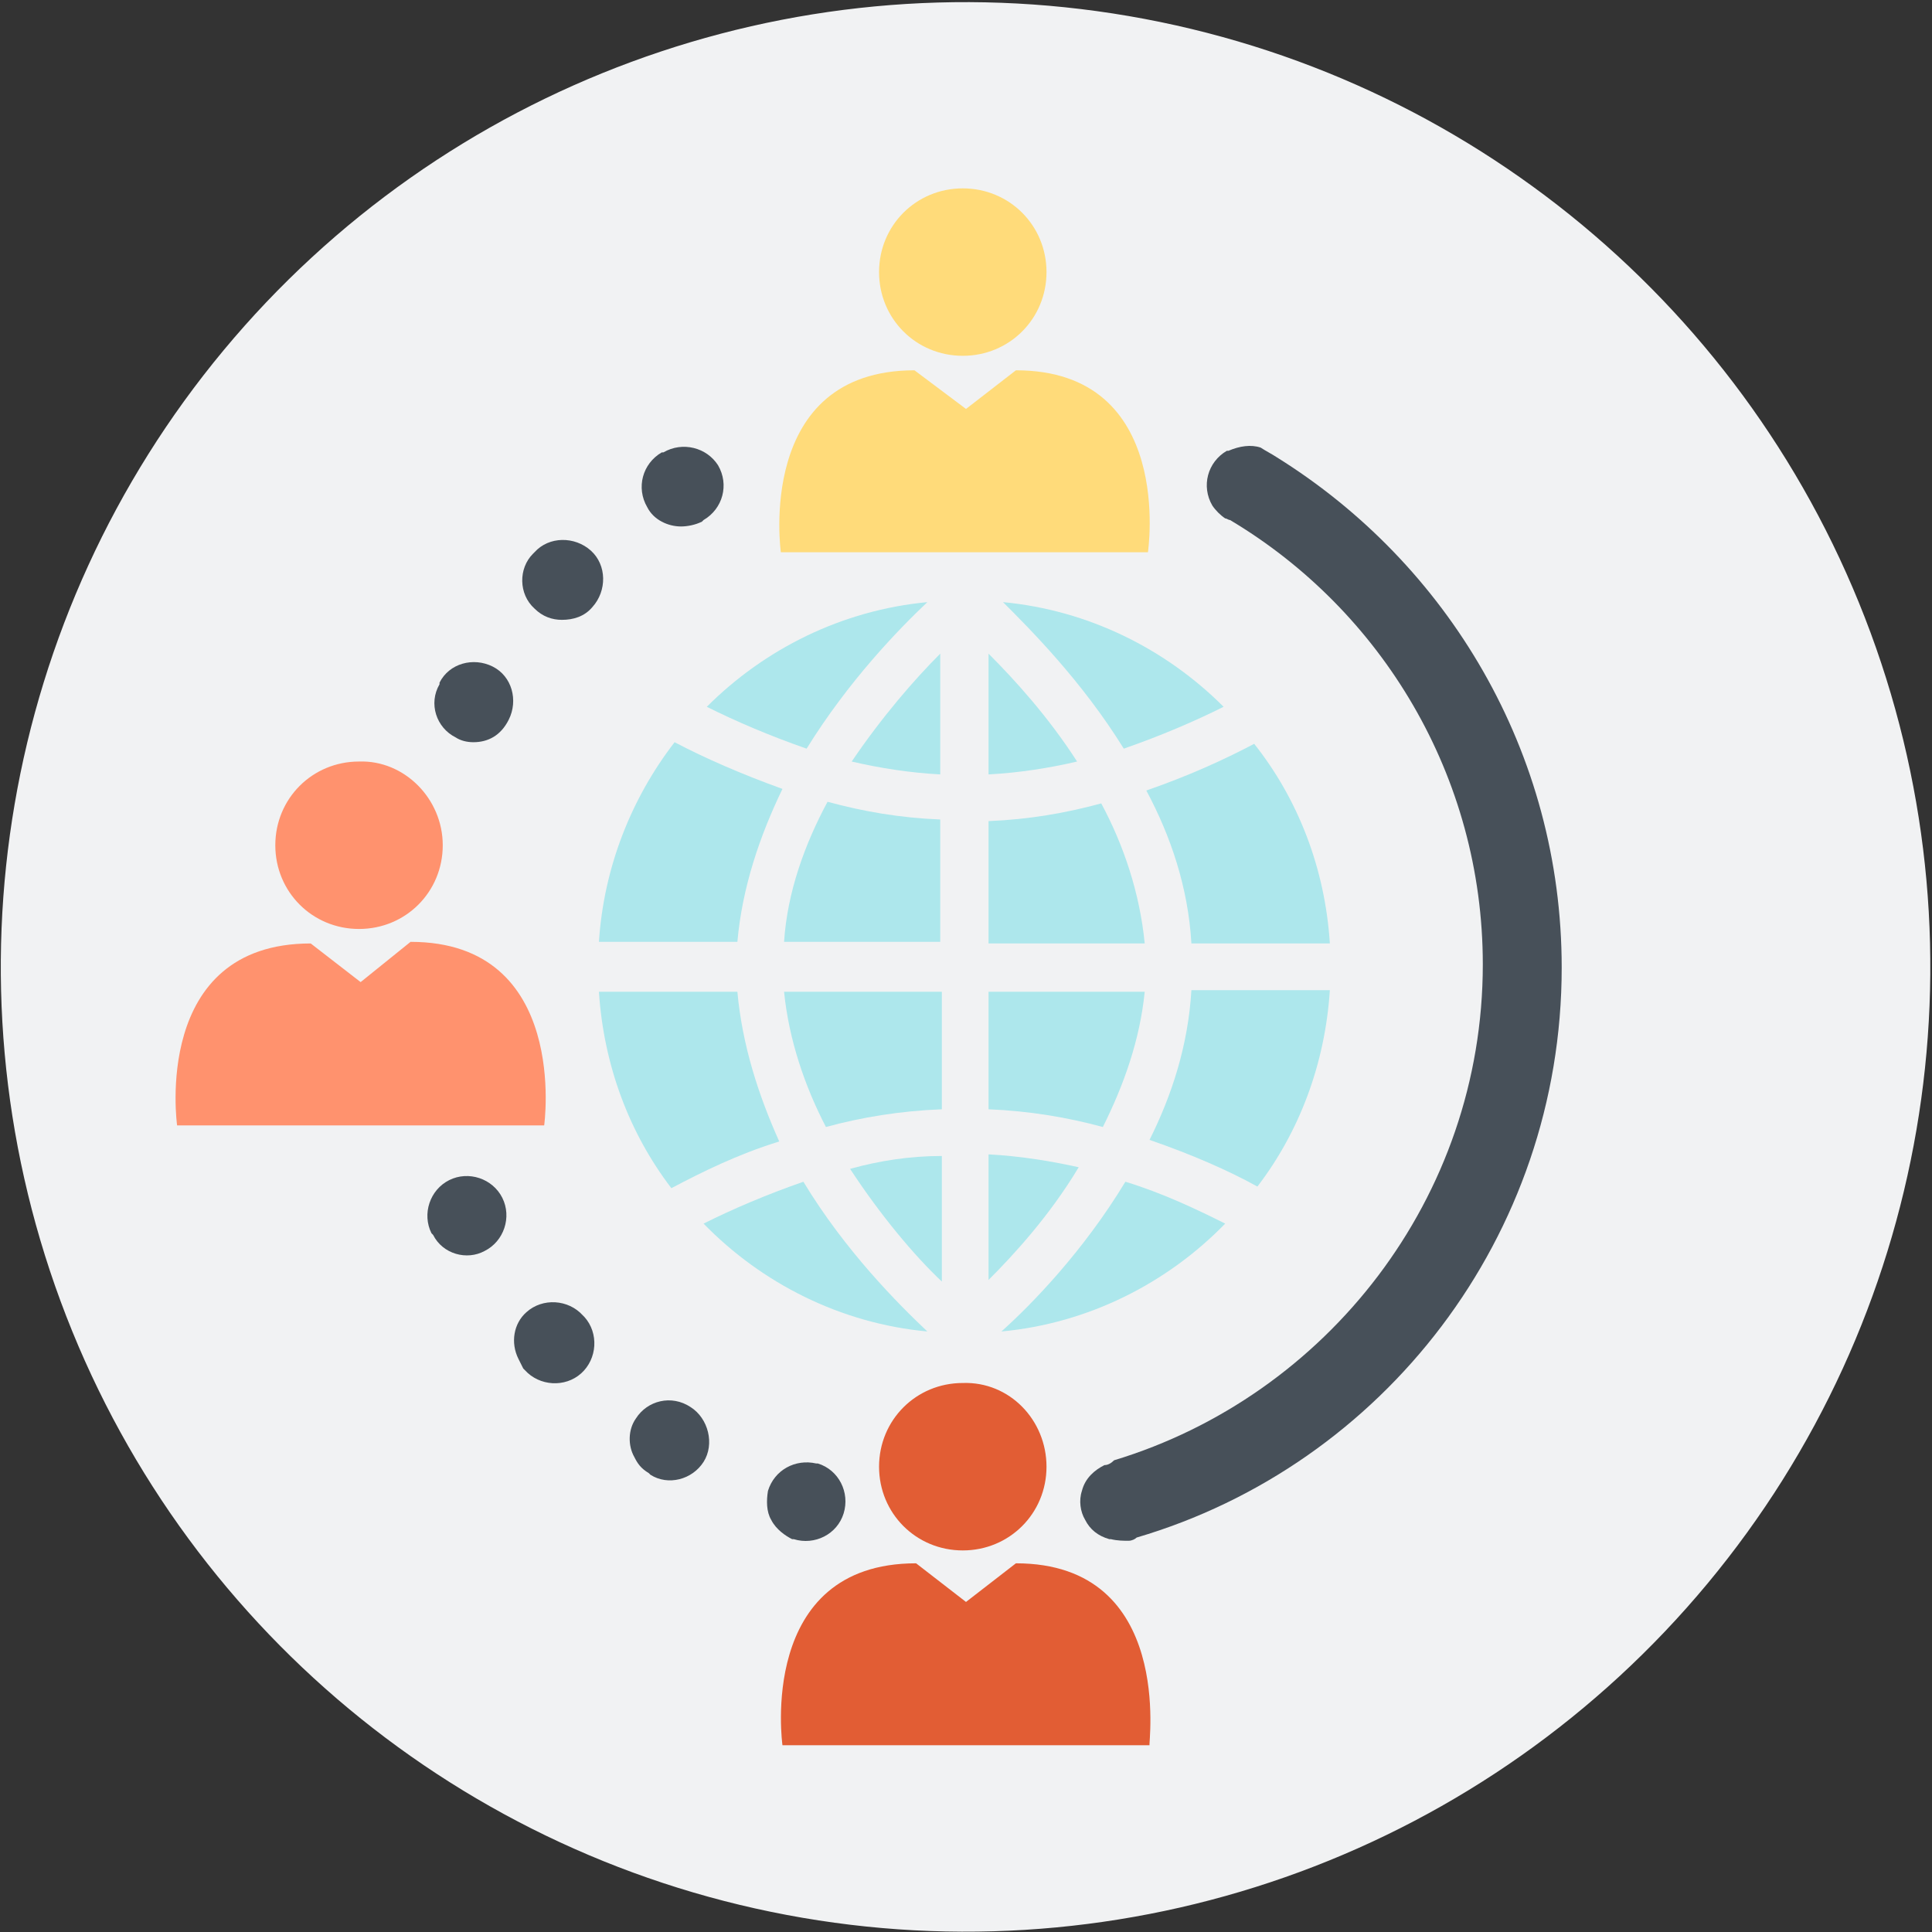 <?xml version="1.0" encoding="utf-8"?>
<!-- Generator: Adobe Illustrator 22.0.0, SVG Export Plug-In . SVG Version: 6.00 Build 0)  -->
<svg version="1.1" id="Layer_1" xmlns="http://www.w3.org/2000/svg" xmlns:xlink="http://www.w3.org/1999/xlink" x="0px" y="0px"
	 viewBox="0 0 120 120" style="enable-background:new 0 0 120 120;" xml:space="preserve">
<rect x="0" y="0" width="120" height="120" fill="#333333" stroke="none"/>
<style type="text/css">
	.st0{fill:#F1F2F3;}
	.st1{fill:#FF926E;}
	.st2{fill:#FFDB7A;}
	.st3{fill:#E25D34;}
	.st4{fill:#ADE7EC;}
	.st5{fill:#475059;}
</style>
<g>
	
		<ellipse transform="matrix(0.169 -0.986 0.986 0.169 -9.409 108.961)" class="st0" cx="59.9" cy="60.1" rx="59.9" ry="59.9"/>
	<g>
		<path class="st1" d="M25.5,58.5L22.4,61l-3.1-2.4c-9.9,0-8.3,11.3-8.3,11.3h22.8C33.8,69.9,35.4,58.5,25.5,58.5z"/>
		<path class="st1" d="M27.5,52.5c0,2.9-2.3,5.2-5.2,5.2c-2.9,0-5.2-2.3-5.2-5.2c0-2.9,2.3-5.2,5.2-5.2
			C25.1,47.2,27.5,49.6,27.5,52.5z"/>
	</g>
	<g>
		<path class="st2" d="M63.1,23l-3.1,2.4L56.8,23c-9.9,0-8.3,11.3-8.3,11.3h22.8C71.3,34.3,73,23,63.1,23z"/>
		<path class="st2" d="M65,16.9c0,2.9-2.3,5.2-5.2,5.2c-2.9,0-5.2-2.3-5.2-5.2c0-2.9,2.3-5.2,5.2-5.2C62.7,11.7,65,14,65,16.9z"/>
	</g>
	<g>
		<path class="st3" d="M63.1,97.1l-3.1,2.4l-3.1-2.4c-9.9,0-8.3,11.3-8.3,11.3h22.8C71.3,108.5,73,97.1,63.1,97.1z"/>
		<path class="st3" d="M65,91.1c0,2.9-2.3,5.2-5.2,5.2c-2.9,0-5.2-2.3-5.2-5.2c0-2.9,2.3-5.2,5.2-5.2C62.7,85.8,65,88.2,65,91.1z"/>
	</g>
	<g>
		<path class="st4" d="M58.4,61.6h-9.7c0.3,3,1.3,5.9,2.6,8.4c2.2-0.6,4.6-1,7.2-1.1V61.6z"/>
		<path class="st4" d="M57.6,82.7c-1.8-1.7-5.1-5-7.7-9.3c-2.3,0.8-4.4,1.7-6.2,2.6C47.3,79.7,52.2,82.2,57.6,82.7z"/>
		<path class="st4" d="M61.4,58.6h9.7c-0.3-3.1-1.3-6.1-2.7-8.7c-2.2,0.6-4.5,1-7,1.1V58.6z"/>
		<path class="st4" d="M48.6,49c-2.5-0.9-4.8-1.9-6.7-2.9c-2.7,3.5-4.4,7.8-4.7,12.4h8.6C46.1,55.1,47.2,51.9,48.6,49z"/>
		<path class="st4" d="M57.6,37.4c-5.3,0.5-10.1,2.9-13.7,6.5c1.8,0.9,3.9,1.8,6.2,2.6C52.7,42.3,55.8,39.1,57.6,37.4z"/>
		<path class="st4" d="M69.8,46.5c2.3-0.8,4.4-1.7,6.2-2.6c-3.6-3.6-8.4-6-13.7-6.5C64,39.1,67.2,42.3,69.8,46.5z"/>
		<path class="st4" d="M74,58.6h8.6c-0.3-4.7-2-9-4.7-12.4c-1.9,1-4.1,2-6.7,2.9C72.7,51.9,73.8,55.1,74,58.6z"/>
		<path class="st4" d="M52.8,72.6c1.9,2.9,4,5.4,5.7,7v-7.8C56.5,71.8,54.6,72.1,52.8,72.6z"/>
		<path class="st4" d="M61.4,68.9c2.5,0.1,4.9,0.5,7.1,1.1c1.3-2.6,2.3-5.4,2.6-8.4h-9.7V68.9z"/>
		<path class="st4" d="M61.4,79.5c1.6-1.6,3.8-4,5.6-7c-1.8-0.4-3.7-0.7-5.6-0.8V79.5z"/>
		<path class="st4" d="M71.4,70.8c2.6,0.9,4.9,1.9,6.7,2.9c2.6-3.4,4.2-7.6,4.5-12.2H74C73.8,64.9,72.8,68,71.4,70.8z"/>
		<path class="st4" d="M45.8,61.6h-8.6c0.3,4.6,1.9,8.8,4.5,12.2c1.9-1,4.1-2.1,6.7-2.9C47.1,68,46.1,64.9,45.8,61.6z"/>
		<path class="st4" d="M66.9,47.3c-1.8-2.8-3.9-5.1-5.5-6.7v7.5C63.3,48,65.2,47.7,66.9,47.3z"/>
		<path class="st4" d="M62.2,82.7c5.4-0.5,10.3-3,13.9-6.7c-1.8-0.9-3.9-1.9-6.2-2.6C67.3,77.7,64.1,81,62.2,82.7z"/>
		<path class="st4" d="M58.4,40.6c-1.6,1.6-3.6,3.9-5.5,6.7c1.7,0.4,3.6,0.7,5.5,0.8V40.6z"/>
		<path class="st4" d="M58.4,50.9c-2.5-0.1-4.8-0.5-7-1.1c-1.4,2.6-2.5,5.6-2.7,8.7h9.7V50.9z"/>
	</g>
	<g>
		<path class="st5" d="M26.9,76.7c0,0-0.1-0.1-0.1-0.1c-0.6-1.2-0.1-2.7,1.1-3.3c1.2-0.6,2.7-0.1,3.3,1.1c0.6,1.2,0.1,2.7-1.1,3.3
			C29,78.3,27.5,77.9,26.9,76.7z M32.2,84.4c-0.5-1-0.3-2.2,0.5-2.9c1-0.9,2.6-0.8,3.5,0.2c0,0,0.1,0.1,0.1,0.1
			c0.9,1,0.8,2.6-0.2,3.5c-1,0.9-2.6,0.8-3.5-0.2l-0.1-0.1C32.4,84.8,32.3,84.6,32.2,84.4z M39.4,90.5c-0.4-0.7-0.4-1.7,0.1-2.4
			c0.7-1.1,2.2-1.5,3.4-0.7c1.1,0.7,1.5,2.3,0.8,3.4c-0.7,1.1-2.2,1.5-3.3,0.8c0,0-0.1-0.1-0.1-0.1C39.8,91.2,39.6,90.9,39.4,90.5z
			 M47.9,94.4c-0.3-0.5-0.3-1.2-0.2-1.8c0.4-1.3,1.7-2,3-1.7c0,0,0.1,0,0.1,0c1.3,0.4,2,1.8,1.6,3.1c-0.4,1.3-1.8,2-3.1,1.6l-0.1,0
			C48.8,95.4,48.2,95,47.9,94.4z"/>
	</g>
	<g>
		<path class="st5" d="M29.4,46.1c-0.4,0-0.8-0.1-1.1-0.3c-1.2-0.6-1.7-2.1-1-3.3l0-0.1c0.6-1.2,2.1-1.6,3.3-1
			c1.2,0.6,1.6,2.1,1,3.3C31.1,45.7,30.3,46.1,29.4,46.1z M34.9,38.5c-0.6,0-1.2-0.2-1.7-0.7c-1-0.9-1-2.5-0.1-3.4l0.1-0.1
			c0.9-1,2.5-1,3.5-0.1c1,0.9,1,2.5,0.1,3.5C36.3,38.3,35.6,38.5,34.9,38.5z M42.3,32.7c-0.8,0-1.7-0.4-2.1-1.2
			c-0.7-1.2-0.3-2.7,0.9-3.4l0.1,0c1.2-0.7,2.7-0.3,3.4,0.8c0.7,1.2,0.3,2.7-0.9,3.4c0,0-0.1,0.1-0.1,0.1
			C43.2,32.6,42.7,32.7,42.3,32.7z M42.3,32.7c-0.8,0-1.7-0.4-2.1-1.2c-0.7-1.2-0.3-2.7,0.9-3.4l0.1,0c1.2-0.7,2.7-0.3,3.4,0.8
			c0.7,1.2,0.3,2.7-0.9,3.4c0,0-0.1,0.1-0.1,0.1C43.2,32.6,42.7,32.7,42.3,32.7z"/>
	</g>
	<path class="st5" d="M79.3,28.4c-0.3-0.2-0.7-0.4-1-0.6c-0.6-0.2-1.3-0.1-2,0.2l-0.1,0c-1.2,0.7-1.6,2.2-0.9,3.4
		c0.2,0.3,0.5,0.6,0.8,0.8c0.1,0,0.2,0.1,0.3,0.1c9.4,5.6,15.7,15.9,15.7,27.6c0,14.5-9.7,26.8-22.9,30.8C69,90.9,68.8,91,68.6,91
		c-0.6,0.3-1.2,0.8-1.4,1.6c-0.2,0.6-0.1,1.3,0.2,1.8c0.3,0.6,0.8,1,1.5,1.2l0.1,0c0.4,0.1,0.8,0.1,1.1,0.1c0.2,0,0.4-0.1,0.5-0.2
		C85.9,91,97,76.8,97,60.1C97,46.7,89.9,35,79.3,28.4z"/>
</g>
</svg>
